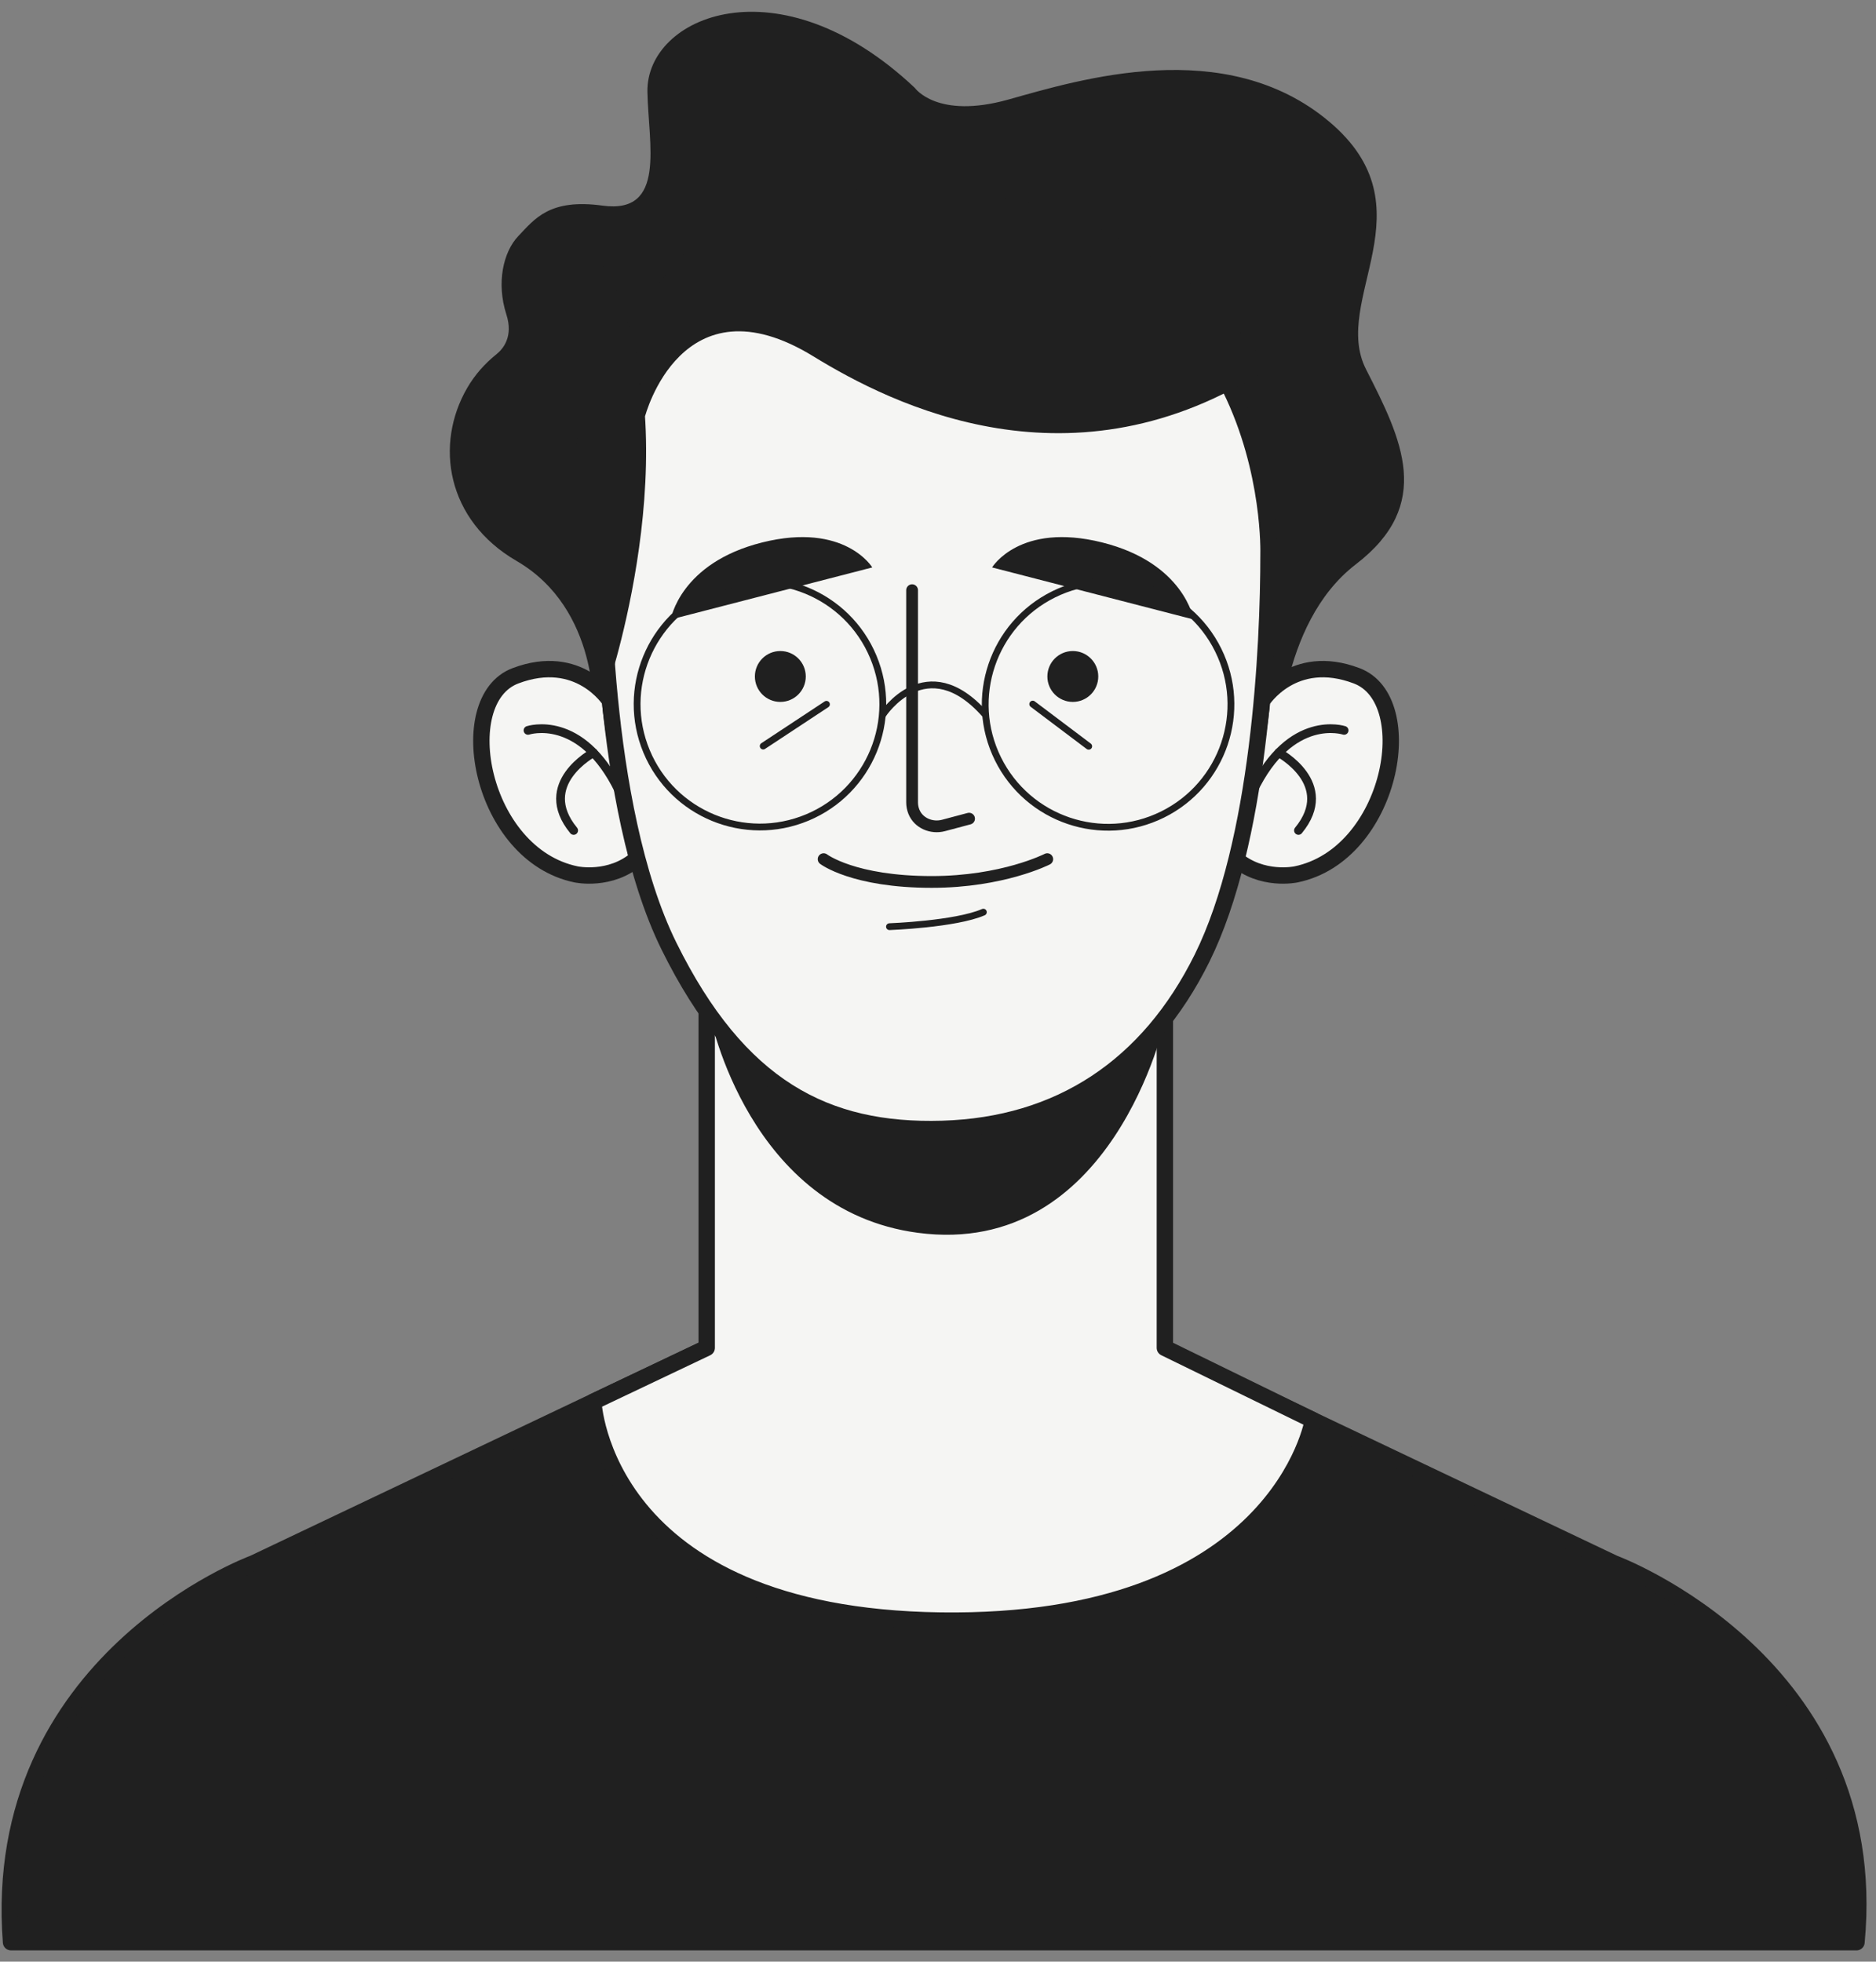 <svg width="131" height="137" viewBox="0 0 131 137" fill="none" xmlns="http://www.w3.org/2000/svg">
<rect x="0" y="0" width="131" height="137" fill="#808080" stroke="none"/>
<path d="M112.697 109.18L81.058 94.135H66.331H64.075H49.347L17.709 109.18C17.709 109.18 -0.74 115.952 0.77 135.644H64.076H66.332H129.638C131.49 116.135 112.697 109.18 112.697 109.18Z" fill="#202020" stroke="#202020" stroke-width="1.143" stroke-miterlimit="10" stroke-linejoin="round"/>
<path d="M81.342 94.135V60.43H49.349V94.135L41.434 97.899C41.434 97.899 42.059 112.861 65.681 113.18C89.303 113.499 91.677 99.185 91.677 99.185L81.342 94.135Z" fill="#F5F5F3" stroke="#202020" stroke-width="1.143" stroke-miterlimit="10" stroke-linejoin="round"/>
<path d="M49.588 70.944C49.588 70.944 52.268 84.539 64.099 86.1C77.715 87.898 81.342 71.289 81.342 71.289C81.342 71.289 75.325 78.828 65.81 78.84C55.197 78.854 49.588 70.944 49.588 70.944Z" fill="#202020"/>
<path d="M41.433 49.903C41.433 49.903 41.885 42.55 36.071 39.176C31.189 36.343 30.323 31.049 32.63 27.083C33.154 26.182 33.853 25.392 34.667 24.74C35.145 24.357 35.854 23.495 35.359 21.96C34.647 19.75 35.149 17.584 36.189 16.493C37.344 15.282 38.375 13.852 42.08 14.361C46.548 14.974 45.273 10.059 45.209 6.414C45.116 1.129 54.392 -2.817 63.884 6.14C63.884 6.14 65.426 8.35 70.409 6.954C75.392 5.558 85.545 2.417 92.782 8.466C100.019 14.515 92.901 20.913 95.392 25.799C97.883 30.685 100.138 35.222 94.68 39.409C89.222 43.597 89.293 52.57 89.293 52.57L41.433 49.903Z" fill="#202020"/>
<path d="M88.133 48.942C88.133 48.942 90.29 45.511 94.739 47.199C99.188 48.886 97.175 59.691 90.502 61.067C90.502 61.067 88.11 61.589 86.234 59.951C86.234 59.951 87.875 51.971 88.133 48.942Z" fill="#F5F5F3" stroke="#202020" stroke-width="1.143" stroke-miterlimit="10" stroke-linejoin="round"/>
<path d="M93.858 51.01C93.858 51.01 90.131 49.767 87.486 55.254" stroke="#202020" stroke-width="0.611" stroke-miterlimit="10" stroke-linecap="round" stroke-linejoin="round"/>
<path d="M89.295 52.57C89.295 52.57 93.35 54.739 90.671 57.998" stroke="#202020" stroke-width="0.611" stroke-miterlimit="10" stroke-linecap="round" stroke-linejoin="round"/>
<path d="M42.596 48.942C42.596 48.942 40.439 45.511 35.99 47.199C31.541 48.887 33.554 59.691 40.227 61.067C40.227 61.067 42.619 61.589 44.495 59.951C44.495 59.951 42.854 51.971 42.596 48.942Z" fill="#F5F5F3" stroke="#202020" stroke-width="1.143" stroke-miterlimit="10" stroke-linejoin="round"/>
<path d="M36.871 51.01C36.871 51.01 40.598 49.767 43.243 55.254" stroke="#202020" stroke-width="0.611" stroke-miterlimit="10" stroke-linecap="round" stroke-linejoin="round"/>
<path d="M41.434 52.57C41.434 52.57 37.379 54.739 40.058 57.998" stroke="#202020" stroke-width="0.611" stroke-miterlimit="10" stroke-linecap="round" stroke-linejoin="round"/>
<path d="M88.58 38.69C88.582 45.203 87.943 58.83 83.939 66.917C80.179 74.511 73.962 78.598 65.81 78.841C57.658 79.084 51.585 75.942 46.718 66.087C41.851 56.231 42.084 38.811 42.084 38.811C42.084 38.811 42.084 15.544 65.08 15.544C89.299 15.544 88.58 38.69 88.58 38.69Z" fill="#F5F5F3" stroke="#202020" stroke-width="1.143" stroke-miterlimit="10" stroke-linejoin="round"/>
<path d="M63.691 41.219V56.035C63.691 56.266 63.735 56.488 63.817 56.691C64.136 57.489 65.054 57.871 65.884 57.65L67.669 57.175" fill="#F5F5F3"/>
<path d="M63.691 41.219V56.035C63.691 56.266 63.735 56.488 63.817 56.691C64.136 57.489 65.054 57.871 65.884 57.65L67.669 57.175" stroke="#202020" stroke-width="0.822" stroke-miterlimit="10" stroke-linecap="round" stroke-linejoin="round"/>
<path d="M54.49 49.022C55.471 49.022 56.267 48.226 56.267 47.245C56.267 46.264 55.471 45.468 54.49 45.468C53.508 45.468 52.713 46.264 52.713 47.245C52.713 48.226 53.508 49.022 54.49 49.022Z" fill="#202020"/>
<path d="M74.914 49.022C75.895 49.022 76.691 48.226 76.691 47.245C76.691 46.264 75.895 45.468 74.914 45.468C73.932 45.468 73.137 46.264 73.137 47.245C73.137 48.226 73.932 49.022 74.914 49.022Z" fill="#202020"/>
<path d="M57.712 49.189L53.293 52.105" stroke="#202020" stroke-width="0.475" stroke-miterlimit="10" stroke-linecap="round" stroke-linejoin="round"/>
<path d="M72.115 49.174L76.024 52.12" stroke="#202020" stroke-width="0.475" stroke-miterlimit="10" stroke-linecap="round" stroke-linejoin="round"/>
<path d="M57.514 60.003C57.514 60.003 59.592 61.595 65.056 61.595C70.025 61.595 73.129 60.003 73.129 60.003" fill="#F5F5F3"/>
<path d="M57.514 60.003C57.514 60.003 59.592 61.595 65.056 61.595C70.025 61.595 73.129 60.003 73.129 60.003" stroke="#202020" stroke-width="0.822" stroke-miterlimit="10" stroke-linecap="round" stroke-linejoin="round"/>
<path d="M62.111 64.719C62.111 64.719 66.721 64.55 68.668 63.705" stroke="#202020" stroke-width="0.475" stroke-miterlimit="10" stroke-linecap="round" stroke-linejoin="round"/>
<path d="M69.277 39.629L83.352 43.265C83.352 43.265 82.712 39.317 76.954 37.882C71.196 36.448 69.277 39.629 69.277 39.629Z" fill="#202020"/>
<path d="M60.911 39.629L46.836 43.265C46.836 43.265 47.476 39.317 53.234 37.882C58.992 36.448 60.911 39.629 60.911 39.629Z" fill="#202020"/>
<path d="M56.367 57.097C60.739 55.274 62.807 50.253 60.984 45.88C59.162 41.508 54.14 39.441 49.768 41.263C45.396 43.086 43.329 48.107 45.151 52.48C46.973 56.852 51.995 58.919 56.367 57.097Z" stroke="#202020" stroke-width="0.475" stroke-miterlimit="10" stroke-linecap="round" stroke-linejoin="round"/>
<path d="M81.177 56.888C85.424 54.789 87.165 49.645 85.066 45.398C82.967 41.151 77.823 39.41 73.576 41.509C69.329 43.608 67.588 48.752 69.687 52.999C71.786 57.245 76.93 58.986 81.177 56.888Z" stroke="#202020" stroke-width="0.475" stroke-miterlimit="10" stroke-linecap="round" stroke-linejoin="round"/>
<path d="M61.654 49.903C61.654 49.903 64.683 45.246 68.792 49.903" stroke="#202020" stroke-width="0.475" stroke-miterlimit="10" stroke-linecap="round" stroke-linejoin="round"/>
<path d="M42.54 47.661C42.54 47.661 48.634 29.347 42.082 18.533L39.609 35.784L42.54 47.661Z" fill="#202020"/>
<path d="M45.04 29.088C45.04 29.088 47.588 19.231 56.803 24.891C62.304 28.27 74.914 34.619 88.582 25.696C88.582 25.696 80.945 13.13 63.223 13.128C40.081 13.126 45.04 29.088 45.04 29.088Z" fill="#202020"/>
</svg>
